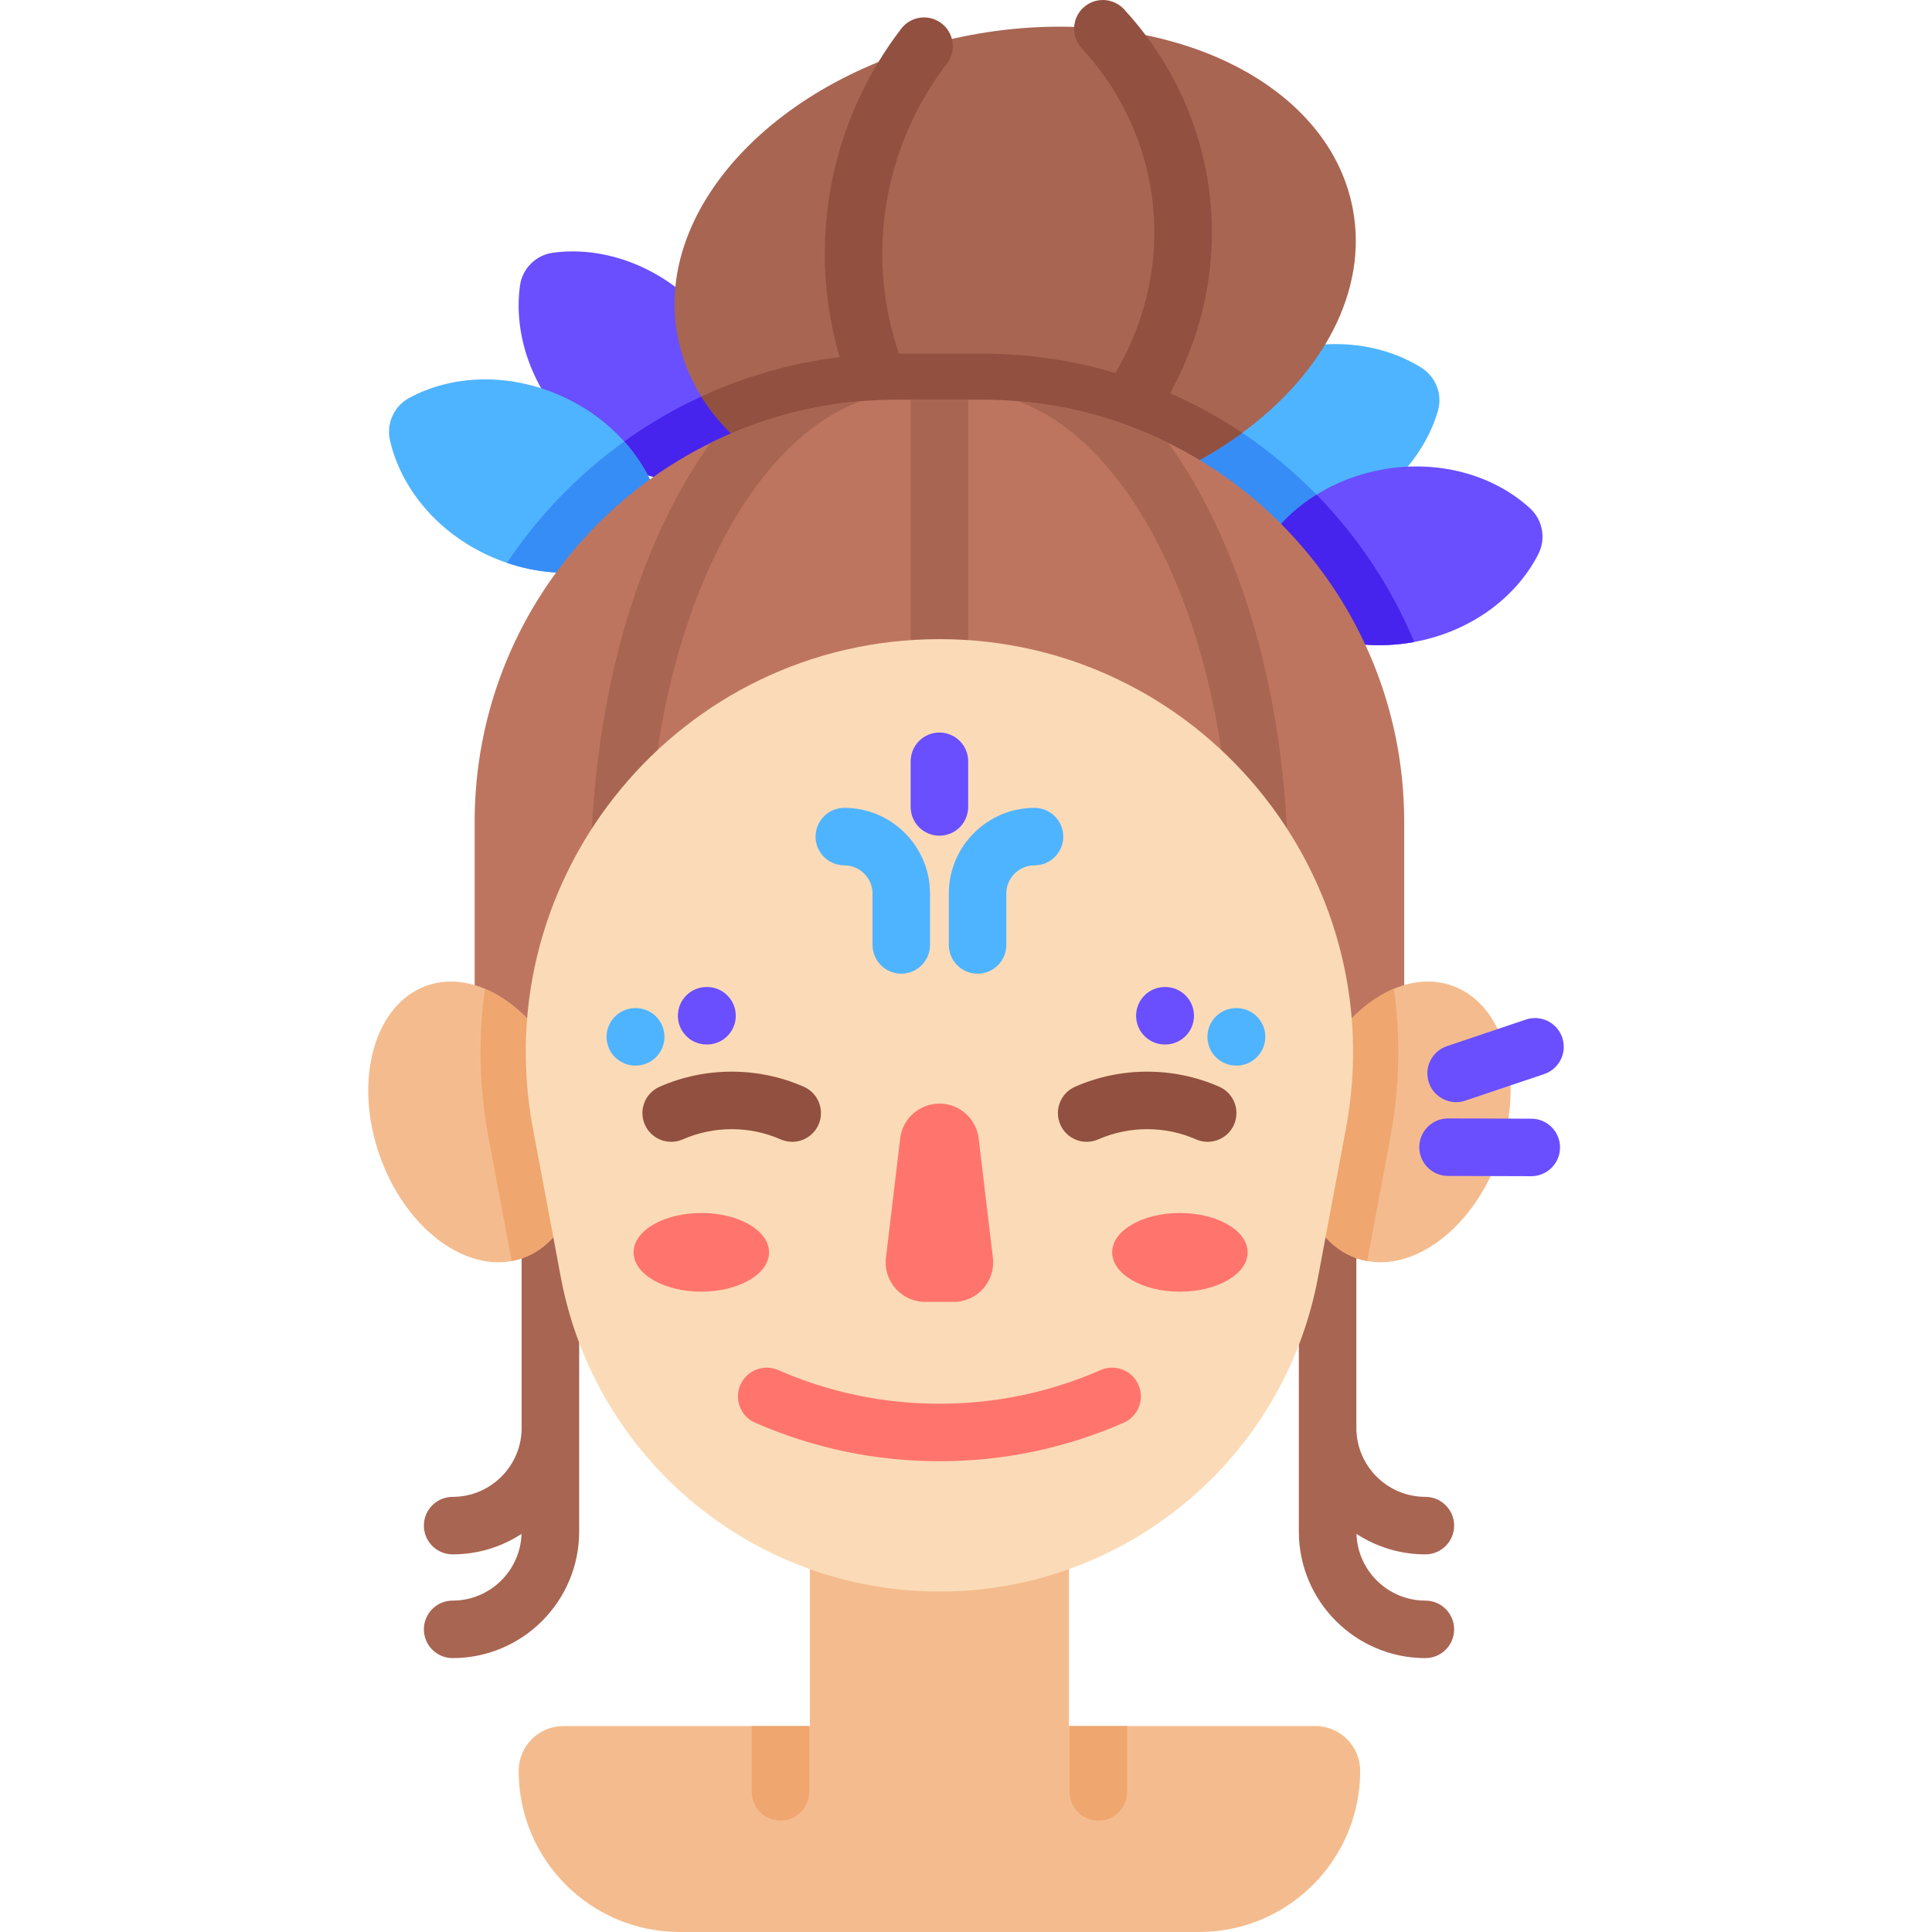 <?xml version="1.0" encoding="iso-8859-1"?>
<!-- Generator: Adobe Illustrator 19.0.0, SVG Export Plug-In . SVG Version: 6.00 Build 0)  -->
<svg xmlns="http://www.w3.org/2000/svg" xmlns:xlink="http://www.w3.org/1999/xlink" version="1.1" id="Layer_1" x="0px" y="0px" viewBox="0 0 512 512" style="enable-background:new 0 0 512 512;" xml:space="preserve" width="512" height="512">
<g id="XMLID_427_">
	<g id="XMLID_428_">
		<g id="XMLID_429_">
			<g id="XMLID_430_">
				<path id="XMLID_431_" style="fill:#694FFF;" d="M196.72,125.904c-11.257,3.952-24.739,2.123-36.26-5.151      c-3.099-1.951-6.055-4.298-8.788-7.03C140.8,102.85,136.047,88.49,137.802,75.7c0.622-4.535,4.189-8.1,8.724-8.72      c12.788-1.748,27.141,3.005,38.013,13.877c5.852,5.852,9.936,12.73,12.181,19.821      C199.423,109.222,199.464,118.102,196.72,125.904z"/>
				<path id="XMLID_432_" style="fill:#4624ED;" d="M196.72,100.678c2.702,8.544,2.743,17.424,0,25.226      c-11.257,3.952-24.739,2.123-36.26-5.151C171.24,112.158,183.462,105.321,196.72,100.678z"/>
			</g>
			<g id="XMLID_433_">
				<path id="XMLID_434_" style="fill:#4FB4FF;" d="M176.218,142.82c-10.525,8.849-26.537,11.562-41.858,6.35      c-1.544-0.518-3.068-1.128-4.592-1.808c-14.009-6.316-23.531-18.069-26.418-30.653c-1.024-4.464,1.052-9.062,5.077-11.246      c11.345-6.155,26.453-6.791,40.461-0.466c6.573,2.956,12.161,7.122,16.53,12.009      C172.134,124.492,175.995,133.666,176.218,142.82z"/>
				<path id="XMLID_435_" style="fill:#368DF6;" d="M165.419,117.004c6.716,7.488,10.576,16.662,10.8,25.816      c-10.525,8.849-26.537,11.562-41.858,6.35C142.692,136.663,153.237,125.752,165.419,117.004z"/>
			</g>
			<g id="XMLID_436_">
				<path id="XMLID_437_" style="fill:#4FB4FF;" d="M376.674,97.444c3.86,2.418,5.67,7.108,4.383,11.477      c-3.505,11.9-13.075,22.655-26.548,28.311c-0.579,0.244-1.158,0.477-1.747,0.701c-17.089,6.461-35.112,3.017-46.074-7.427      c0.711-8.239,4.389-16.306,10.383-22.981c4.948-5.547,11.501-10.129,19.253-13.065      C350.691,89.024,365.733,90.592,376.674,97.444z"/>
				<path id="XMLID_438_" style="fill:#368DF6;" d="M354.51,137.232c-0.579,0.244-1.158,0.477-1.747,0.701      c-17.089,6.461-35.112,3.017-46.074-7.427c0.711-8.239,4.389-16.306,10.383-22.981      C331.396,114.942,344.106,125.071,354.51,137.232z"/>
			</g>
			<g id="XMLID_439_">
				<path id="XMLID_440_" style="fill:#694FFF;" d="M405.472,134.706c3.374,3.095,4.273,8.059,2.196,12.139      c-5.834,11.456-17.845,20.516-32.88,23.284c-0.061,0.02-0.132,0.031-0.193,0.041c-17.983,3.251-35.081-3.424-43.961-15.687      c2.591-9.357,9.144-17.729,18.257-23.398c5.1-3.17,10.993-5.486,17.444-6.655C381.453,121.705,395.96,125.981,405.472,134.706z"/>
				<path id="XMLID_441_" style="fill:#4624ED;" d="M374.788,170.129c-0.061,0.02-0.132,0.031-0.193,0.041      c-17.983,3.251-35.081-3.424-43.961-15.687c2.591-9.357,9.144-17.729,18.257-23.398      C359.823,142.261,368.672,155.489,374.788,170.129z"/>
			</g>
			<g id="XMLID_442_">
				<path id="XMLID_443_" style="fill:#A86552;" d="M329.202,114.708c-13.055,9.591-29.646,16.885-48.339,20.401      c-41.228,7.742-79.621-5.324-95.003-30.032c-3.068-4.917-5.222-10.292-6.309-16.052c-6.533-34.736,28.233-70.437,77.65-79.733      c49.426-9.286,94.779,11.338,101.312,46.084C362.576,76.976,350.669,98.951,329.202,114.708z"/>
				<path id="XMLID_444_" style="fill:#915040;" d="M329.202,114.708c-13.055,9.591-29.646,16.885-48.339,20.401      c-41.228,7.742-79.621-5.324-95.003-30.032c15.788-7.295,33.354-11.358,51.845-11.358h22.503      C285.719,93.719,309.462,101.46,329.202,114.708z"/>
				<path id="XMLID_445_" style="fill:#915040;" d="M297.516,117.451c-1.551,0-3.114-0.472-4.466-1.452      c-3.407-2.469-4.168-7.234-1.698-10.641c12.308-16.982,17.04-37.215,13.325-56.973c-2.489-13.235-8.714-25.544-18.002-35.594      c-2.855-3.091-2.665-7.911,0.426-10.768c3.091-2.855,7.911-2.665,10.768,0.426c11.232,12.156,18.766,27.067,21.786,43.12      c4.496,23.917-1.172,48.327-15.964,68.733C302.201,116.358,299.874,117.451,297.516,117.451z"/>
				<path id="XMLID_446_" style="fill:#915040;" d="M234.127,111.723c-2.905,0-5.68-1.671-6.951-4.491      c-3.162-7.019-5.494-14.447-6.928-22.075c-5.118-27.218,1.658-55.486,18.591-77.555c2.561-3.339,7.344-3.97,10.683-1.407      c3.339,2.562,3.969,7.345,1.407,10.683c-14.299,18.637-20.023,42.497-15.704,65.463c1.211,6.443,3.178,12.711,5.845,18.631      c1.728,3.838,0.02,8.349-3.818,10.077C236.237,111.506,235.173,111.723,234.127,111.723z"/>
				<g id="XMLID_447_">
					<path id="XMLID_448_" style="fill:#A86552;" d="M377.739,424.177c-9.881,0-17.936-7.88-18.26-17.683       c5.258,3.429,11.529,5.43,18.26,5.43c4.209,0,7.62-3.411,7.62-7.62s-3.411-7.62-7.62-7.62       c-10.086,0-18.291-8.205-18.291-18.291v-56.056c0-4.209-3.411-7.62-7.62-7.62s-7.62,3.411-7.62,7.62v83.549       c0,18.489,15.042,33.531,33.531,33.531c4.209,0,7.62-3.411,7.62-7.62S381.948,424.177,377.739,424.177z"/>
					<path id="XMLID_449_" style="fill:#A86552;" d="M145.864,314.717c-4.209,0-7.62,3.411-7.62,7.62v56.056       c0,10.086-8.205,18.291-18.291,18.291c-4.209,0-7.62,3.411-7.62,7.62s3.411,7.62,7.62,7.62c6.732,0,13.002-2.002,18.261-5.43       c-0.324,9.803-8.379,17.683-18.261,17.683c-4.209,0-7.62,3.411-7.62,7.62s3.411,7.62,7.62,7.62       c18.489,0,33.531-15.042,33.531-33.531v-83.549C153.484,318.128,150.073,314.717,145.864,314.717z"/>
				</g>
				<path id="XMLID_450_" style="fill:#BE7560;" d="M372.127,217.828v91.264h-246.34v-91.264c0-44.062,25.46-82.181,62.482-100.428      c12.212-6.035,25.694-9.895,39.927-11.084c3.139-0.274,6.309-0.406,9.51-0.406h22.503c3.2,0,6.37,0.132,9.51,0.406      c14.234,1.189,27.705,5.049,39.917,11.074C346.656,135.647,372.127,173.766,372.127,217.828z"/>
				<path id="XMLID_451_" style="fill:#A86552;" d="M256.581,106.144v63.233c0,4.206-3.414,7.62-7.62,7.62      c-4.216,0-7.62-3.414-7.62-7.62v-63.233c0-0.081,0-0.152,0.01-0.234h15.219C256.581,105.991,256.581,106.062,256.581,106.144z"/>
				<path id="XMLID_452_" style="fill:#A86552;" d="M333.906,228.323c-4.196,0.345-7.833-3.536-8.128-8.687      c-1.798-32.155-10.078-61.771-23.316-83.39c-9.408-15.351-20.715-25.612-32.744-29.93c14.234,1.189,27.705,5.049,39.917,11.074      c17.282,24.017,29.046,59.739,31.352,100.966C341.272,223.508,338.102,227.967,333.906,228.323z"/>
				<path id="XMLID_453_" style="fill:#A86552;" d="M188.268,117.4c12.212-6.035,25.694-9.895,39.927-11.084      c-12.029,4.318-23.347,14.579-32.744,29.94c-13.238,21.63-21.518,51.255-23.316,83.411c-0.274,4.927-3.627,8.707-7.599,8.707      c-0.173,0-0.346-0.01-0.528-0.02c-4.196-0.356-7.366-4.816-7.081-9.967C159.232,177.149,170.986,141.428,188.268,117.4z"/>
				<g id="XMLID_454_">
					<path id="XMLID_455_" style="fill:#F4BC8E;" d="M360.463,469.299c0,11.795-4.775,22.463-12.506,30.194       C340.236,507.225,329.558,512,317.763,512H180.15c-23.581,0-42.701-19.12-42.701-42.701c0-3.282,1.331-6.248,3.475-8.402       c2.154-2.144,5.12-3.474,8.402-3.474h199.26C355.15,457.423,360.463,462.736,360.463,469.299z"/>
					<rect id="XMLID_1641_" x="214.627" y="398.579" style="fill:#F4BC8E;" width="68.66" height="86.686"/>
					<path id="XMLID_456_" style="fill:#EFA66F;" d="M214.46,457.423v17.444c0,4.216-3.414,7.62-7.62,7.62       c-4.206,0-7.62-3.403-7.62-7.62v-17.444H214.46z"/>
					<path id="XMLID_457_" style="fill:#EFA66F;" d="M298.693,457.423v17.444c0,4.216-3.414,7.62-7.62,7.62       c-4.206,0-7.62-3.403-7.62-7.62v-17.444H298.693z"/>
					<g id="XMLID_458_">
						<path id="XMLID_459_" style="fill:#F4BC8E;" d="M397.339,306.13c-6.52,18.64-21.72,30.53-35.03,28.06        c-0.95-0.17-1.88-0.42-2.81-0.74c-13.92-4.86-19.56-24.98-12.58-44.94c4.5-12.89,13.16-22.55,22.47-26.47        c5.12-2.15,10.43-2.58,15.37-0.85C398.679,266.05,404.309,286.17,397.339,306.13z"/>
						<path id="XMLID_460_" style="fill:#F4BC8E;" d="M138.419,333.45c-0.93,0.32-1.87,0.57-2.82,0.74        c-13.32,2.47-28.51-9.43-35.02-28.06c-6.98-19.96-1.34-40.08,12.58-44.94c4.94-1.73,10.25-1.3,15.37,0.86        c9.31,3.91,17.97,13.58,22.47,26.46C157.969,308.47,152.339,328.59,138.419,333.45z"/>
					</g>
					<g id="XMLID_461_">
						<path id="XMLID_462_" style="fill:#EFA66F;" d="M150.999,288.51c6.97,19.96,1.34,40.08-12.58,44.94        c-0.93,0.32-1.87,0.57-2.82,0.74l-6.15-32.79c-2.47-13.16-2.74-26.44-0.92-39.35        C137.839,265.96,146.499,275.63,150.999,288.51z"/>
						<path id="XMLID_463_" style="fill:#EFA66F;" d="M368.459,301.4l-6.15,32.79c-0.95-0.17-1.88-0.42-2.81-0.74        c-13.92-4.86-19.56-24.98-12.58-44.94c4.5-12.89,13.16-22.55,22.47-26.47C371.209,274.96,370.929,288.23,368.459,301.4z"/>
						<path id="XMLID_464_" style="fill:#FBDBB7;" d="M349.287,338.519l7.382-39.332c12.659-67.45-39.084-129.808-107.712-129.808h0        c-68.628,0-120.371,62.358-107.712,129.808l7.382,39.332c9.06,48.274,51.214,83.252,100.33,83.252h0        C298.074,421.771,340.227,386.793,349.287,338.519z"/>
					</g>
					<g id="XMLID_465_">
						<path id="XMLID_466_" style="fill:#915040;" d="M320.043,302.594c-1.02,0-2.057-0.206-3.051-0.641        c-4.111-1.8-8.479-2.712-12.981-2.712c-4.502,0-8.87,0.912-12.981,2.712c-3.857,1.685-8.348-0.07-10.036-3.926        c-1.687-3.855,0.07-8.349,3.926-10.036c6.05-2.647,12.473-3.989,19.091-3.989c6.618,0,13.041,1.342,19.091,3.989        c3.855,1.687,5.613,6.18,3.926,10.036C325.775,300.887,322.978,302.594,320.043,302.594z"/>
						<path id="XMLID_467_" style="fill:#915040;" d="M209.936,302.594c-1.02,0-2.057-0.206-3.051-0.641        c-4.111-1.8-8.479-2.712-12.981-2.712s-8.87,0.912-12.981,2.712c-3.855,1.685-8.349-0.07-10.036-3.926        s0.07-8.349,3.926-10.036c6.05-2.647,12.473-3.989,19.091-3.989s13.041,1.342,19.091,3.989        c3.855,1.687,5.613,6.18,3.926,10.036C215.669,300.887,212.871,302.594,209.936,302.594z"/>
					</g>
					<path id="XMLID_468_" style="fill:#FF756E;" d="M252.729,345.021h-7.544c-6.277,0-11.144-5.483-10.4-11.715l3.772-31.608       c0.629-5.267,5.096-9.233,10.4-9.233h0c5.305,0,9.772,3.966,10.4,9.233l3.772,31.608       C263.873,339.538,259.006,345.021,252.729,345.021z"/>
				</g>
				<path id="XMLID_469_" style="fill:#694FFF;" d="M385.887,292.084c-3.181,0-6.147-2.007-7.22-5.188      c-1.343-3.988,0.8-8.31,4.787-9.655l20.906-7.045c3.99-1.345,8.31,0.799,9.655,4.787c1.343,3.988-0.8,8.31-4.787,9.655      l-20.906,7.045C387.514,291.955,386.693,292.084,385.887,292.084z"/>
				<path id="XMLID_470_" style="fill:#694FFF;" d="M405.804,311.703c-0.008,0-0.015,0-0.023,0l-22.06-0.067      c-4.209-0.013-7.61-3.435-7.597-7.643c0.013-4.201,3.422-7.597,7.62-7.597c0.008,0,0.015,0,0.023,0l22.06,0.067      c4.209,0.013,7.61,3.435,7.597,7.643C413.411,308.307,410.002,311.703,405.804,311.703z"/>
			</g>
			<g id="XMLID_471_">
				<path id="XMLID_472_" style="fill:#4FB4FF;" d="M238.848,258.038c-4.209,0-7.62-3.411-7.62-7.62v-13.615      c0-4.12-3.352-7.473-7.473-7.473c-4.209,0-7.62-3.411-7.62-7.62c0-4.209,3.411-7.62,7.62-7.62      c12.524,0,22.712,10.188,22.712,22.712v13.615C246.468,254.627,243.057,258.038,238.848,258.038z"/>
				<path id="XMLID_473_" style="fill:#4FB4FF;" d="M259.066,258.038c-4.209,0-7.62-3.411-7.62-7.62v-13.615      c0-12.524,10.188-22.712,22.712-22.712c4.209,0,7.62,3.411,7.62,7.62c0,4.209-3.411,7.62-7.62,7.62      c-4.12,0-7.473,3.352-7.473,7.473v13.615C266.686,254.627,263.275,258.038,259.066,258.038z"/>
			</g>
			<path id="XMLID_474_" style="fill:#694FFF;" d="M248.957,221.468c-4.209,0-7.62-3.411-7.62-7.62v-12.099     c0-4.209,3.411-7.62,7.62-7.62c4.209,0,7.62,3.411,7.62,7.62v12.099C256.577,218.057,253.166,221.468,248.957,221.468z"/>
			<g id="XMLID_475_">
				<path id="XMLID_476_" style="fill:#4FB4FF;" d="M327.702,282.393h-0.105c-4.209,0-7.62-3.411-7.62-7.62s3.411-7.62,7.62-7.62      h0.105c4.209,0,7.62,3.411,7.62,7.62S331.911,282.393,327.702,282.393z"/>
				<path id="XMLID_477_" style="fill:#694FFF;" d="M308.802,276.805h-0.105c-4.209,0-7.62-3.411-7.62-7.62      c0-4.209,3.411-7.62,7.62-7.62h0.105c4.209,0,7.62,3.411,7.62,7.62C316.421,273.394,313.01,276.805,308.802,276.805z"/>
			</g>
			<g id="XMLID_478_">
				<path id="XMLID_479_" style="fill:#4FB4FF;" d="M168.47,282.393h-0.105c-4.209,0-7.62-3.411-7.62-7.62s3.411-7.62,7.62-7.62      h0.105c4.209,0,7.62,3.411,7.62,7.62S172.679,282.393,168.47,282.393z"/>
				<path id="XMLID_480_" style="fill:#694FFF;" d="M187.37,276.805h-0.105c-4.209,0-7.62-3.411-7.62-7.62      c0-4.209,3.411-7.62,7.62-7.62h0.105c4.209,0,7.62,3.411,7.62,7.62C194.99,273.394,191.579,276.805,187.37,276.805z"/>
			</g>
		</g>
		<path id="XMLID_481_" style="fill:#FF756E;" d="M248.956,387.243c-16.927,0-33.355-3.432-48.827-10.2    c-3.855-1.687-5.614-6.179-3.927-10.035c1.687-3.855,6.179-5.612,10.035-3.927c13.534,5.92,27.906,8.922,42.719,8.922    c14.812,0,29.185-3.002,42.72-8.922c3.853-1.687,8.349,0.07,10.035,3.927c1.687,3.855-0.071,8.348-3.927,10.035    C282.311,383.811,265.883,387.243,248.956,387.243z"/>
	</g>
	<g id="XMLID_482_">
		<ellipse id="XMLID_1610_" style="fill:#FF756E;" cx="312.683" cy="331.88" rx="17.954" ry="10.429"/>
		<ellipse id="XMLID_1609_" style="fill:#FF756E;" cx="185.86" cy="331.88" rx="17.954" ry="10.429"/>
	</g>
</g>















</svg>
